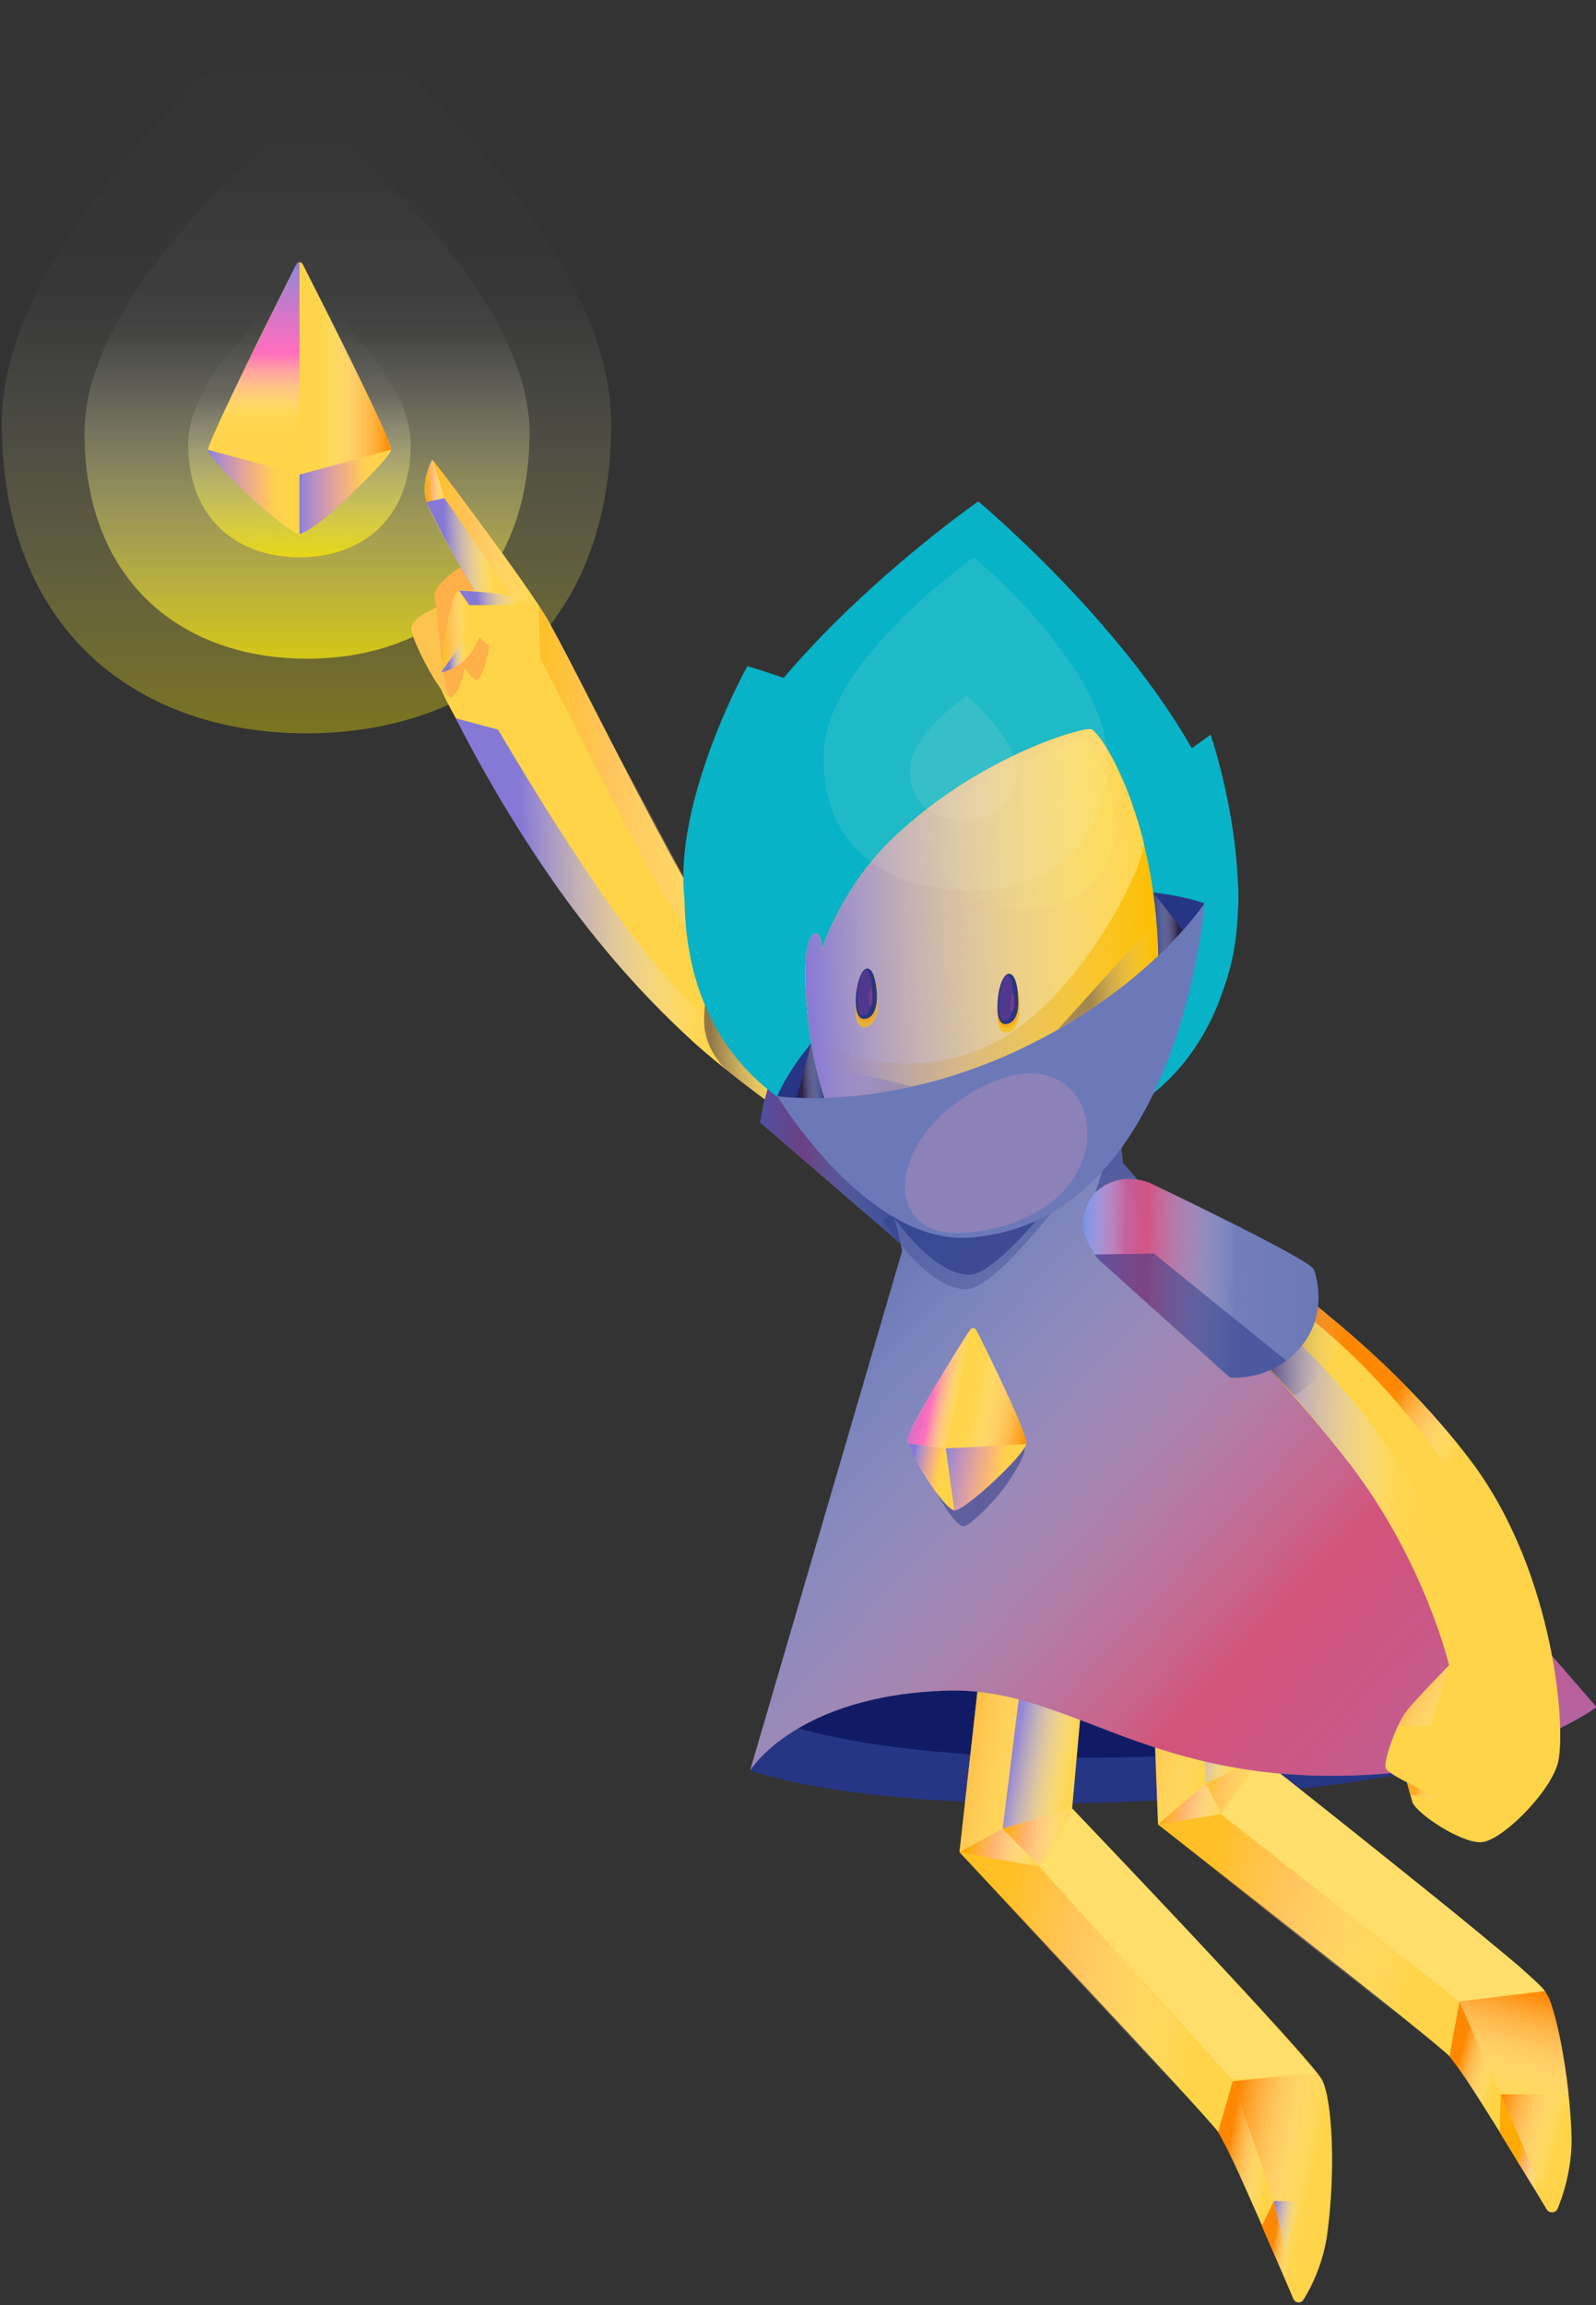 <?xml version="1.0" encoding="UTF-8"?> <svg xmlns="http://www.w3.org/2000/svg" version="1.2" viewBox="0 0 340 491" width="340" height="491"><rect x="0" y="0" width="340" height="491" fill="#333333" stroke="none"/><defs><linearGradient id="P" gradientUnits="userSpaceOnUse"></linearGradient><linearGradient id="g1" x1="-6.4" y1="23.6" x2="-6.4" y2="140.3" href="#P"><stop stop-color="#fff" stop-opacity="0"></stop><stop offset=".41" stop-color="#fbfafe" stop-opacity=".04"></stop><stop offset="1" stop-color="#ffed00" stop-opacity=".7"></stop></linearGradient><linearGradient id="g2" x1="-33" y1="-3.6" x2="-33" y2="156.2" href="#P"><stop stop-color="#fff" stop-opacity="0"></stop><stop offset=".41" stop-color="#fbfafe" stop-opacity=".04"></stop><stop offset="1" stop-color="#ffed00" stop-opacity=".7"></stop></linearGradient><linearGradient id="g3" x1="155.7" y1="128.8" x2="111.6" y2="130.7" href="#P"><stop stop-color="#fff" stop-opacity="0"></stop><stop offset=".6" stop-color="#ffb17a" stop-opacity=".85"></stop><stop offset=".95" stop-color="#ffa900" stop-opacity=".96"></stop></linearGradient><linearGradient id="g4" x1="164.3" y1="153" x2="94" y2="156" href="#P"><stop stop-color="#fff" stop-opacity="0"></stop><stop offset=".25" stop-color="#fbfafe" stop-opacity=".04"></stop><stop offset=".77" stop-color="#8679d6" stop-opacity="1"></stop></linearGradient><linearGradient id="g5" x1="168.8" y1="203.4" x2="149.3" y2="204.3" href="#P"><stop stop-color="#fff" stop-opacity="0"></stop><stop offset=".93" stop-color="#251a44" stop-opacity="1"></stop></linearGradient><linearGradient id="g6" x1="228.8" y1="343.6" x2="205.3" y2="339.2" href="#P"><stop stop-color="#fff" stop-opacity="0"></stop><stop offset=".95" stop-color="#ff8500" stop-opacity=".96"></stop></linearGradient><linearGradient id="g7" x1="239.2" y1="346.8" x2="215.8" y2="342.4" href="#P"><stop stop-color="#fff" stop-opacity="0"></stop><stop offset=".21" stop-color="#fbfafe" stop-opacity=".04"></stop><stop offset=".75" stop-color="#9185da" stop-opacity=".96"></stop><stop offset="1" stop-color="#8679d6" stop-opacity="1"></stop></linearGradient><linearGradient id="g8" x1="262.6" y1="394.5" x2="215.2" y2="385.6" href="#P"><stop stop-color="#fff" stop-opacity="0"></stop><stop offset=".6" stop-color="#ffb17a" stop-opacity=".85"></stop><stop offset=".95" stop-color="#ffa900" stop-opacity=".96"></stop></linearGradient><linearGradient id="g9" x1="273.3" y1="444.2" x2="264.4" y2="442.6" href="#P"><stop stop-color="#fff" stop-opacity="0"></stop><stop offset="1" stop-color="#ff8500" stop-opacity=".96"></stop></linearGradient><linearGradient id="g10" x1="283.8" y1="443.3" x2="264.9" y2="439.7" href="#P"><stop stop-color="#fff" stop-opacity="0"></stop><stop offset="1" stop-color="#ff8500" stop-opacity=".96"></stop></linearGradient><linearGradient id="g11" x1="277.3" y1="469.4" x2="272.9" y2="468.6" href="#P"><stop stop-color="#fff" stop-opacity="0"></stop><stop offset="1" stop-color="#ff8500" stop-opacity=".96"></stop></linearGradient><linearGradient id="g12" x1="283.5" y1="468.8" x2="271.9" y2="466.6" href="#P"><stop stop-color="#fff" stop-opacity="0"></stop><stop offset=".53" stop-color="#fbfafe" stop-opacity=".04"></stop><stop offset=".96" stop-color="#9185da" stop-opacity=".96"></stop><stop offset="1" stop-color="#8679d6" stop-opacity="1"></stop></linearGradient><linearGradient id="g13" x1="222.1" y1="391.3" x2="206.1" y2="388.3" href="#P"><stop stop-color="#fff" stop-opacity="0"></stop><stop offset=".6" stop-color="#ffb17a" stop-opacity=".85"></stop><stop offset=".95" stop-color="#ffa900" stop-opacity=".96"></stop></linearGradient><linearGradient id="g14" x1="228.7" y1="388" x2="213.6" y2="385.2" href="#P"><stop stop-color="#fff" stop-opacity="0"></stop><stop offset=".6" stop-color="#ffb17a" stop-opacity=".85"></stop><stop offset=".95" stop-color="#ffa900" stop-opacity=".96"></stop></linearGradient><linearGradient id="g15" x1="269.1" y1="336.6" x2="248.1" y2="330.8" href="#P"><stop stop-color="#fff" stop-opacity="0"></stop><stop offset=".95" stop-color="#ff8500" stop-opacity=".96"></stop></linearGradient><linearGradient id="g16" x1="277.9" y1="338.2" x2="259.2" y2="333.1" href="#P"><stop stop-color="#fff" stop-opacity="0"></stop><stop offset=".21" stop-color="#fbfafe" stop-opacity=".04"></stop><stop offset=".75" stop-color="#9185da" stop-opacity=".96"></stop><stop offset="1" stop-color="#8679d6" stop-opacity="1"></stop></linearGradient><linearGradient id="g17" x1="310.9" y1="388.6" x2="260.9" y2="374.8" href="#P"><stop stop-color="#fff" stop-opacity="0"></stop><stop offset=".6" stop-color="#ffb17a" stop-opacity=".85"></stop><stop offset=".95" stop-color="#ffa900" stop-opacity=".96"></stop></linearGradient><linearGradient id="g18" x1="269.1" y1="377.8" x2="256.9" y2="374.5" href="#P"><stop stop-color="#fff" stop-opacity="0"></stop><stop offset=".6" stop-color="#ffb17a" stop-opacity=".85"></stop><stop offset=".95" stop-color="#ffa900" stop-opacity=".96"></stop></linearGradient><linearGradient id="g19" x1="261.6" y1="383" x2="248.6" y2="379.5" href="#P"><stop stop-color="#fff" stop-opacity="0"></stop><stop offset=".6" stop-color="#ffb17a" stop-opacity=".85"></stop><stop offset=".95" stop-color="#ffa900" stop-opacity=".96"></stop></linearGradient><linearGradient id="g20" x1="322.5" y1="427.7" x2="314.5" y2="425.5" href="#P"><stop stop-color="#fff" stop-opacity="0"></stop><stop offset="1" stop-color="#ff8500" stop-opacity=".96"></stop></linearGradient><linearGradient id="g21" x1="334.8" y1="452.7" x2="341.5" y2="428.3" href="#P"><stop stop-color="#fff" stop-opacity="0"></stop><stop offset="1" stop-color="#ff8500" stop-opacity=".96"></stop></linearGradient><linearGradient id="g22" x1="332.7" y1="446.7" x2="326.8" y2="445.1" href="#P"><stop stop-color="#fff" stop-opacity="0"></stop><stop offset=".6" stop-color="#ffb17a" stop-opacity=".85"></stop><stop offset=".95" stop-color="#ffa900" stop-opacity=".96"></stop></linearGradient><linearGradient id="g23" x1="334.8" y1="446.1" x2="321.3" y2="442.4" href="#P"><stop stop-color="#fff" stop-opacity="0"></stop><stop offset="1" stop-color="#ff8500" stop-opacity=".96"></stop></linearGradient><linearGradient id="g24" x1="197.4" y1="218.4" x2="160.6" y2="219.9" href="#P"><stop stop-color="#fff" stop-opacity="0"></stop><stop offset=".35" stop-color="#fbfafe" stop-opacity=".04"></stop><stop offset=".73" stop-color="#ff436f" stop-opacity=".7"></stop><stop offset="1" stop-color="#8679d6" stop-opacity="1"></stop></linearGradient><linearGradient id="g25" x1="132.3" y1="332.5" x2="302.3" y2="489.9" href="#P"><stop stop-color="#fff" stop-opacity="0"></stop><stop offset=".48" stop-color="#ff4360" stop-opacity=".7"></stop><stop offset="1" stop-color="#8679d6" stop-opacity="1"></stop></linearGradient><linearGradient id="g26" x1="175.2" y1="222.1" x2="169.2" y2="222.4" href="#P"><stop stop-color="#fff" stop-opacity="0"></stop><stop offset=".8" stop-color="#2b2049" stop-opacity="1"></stop><stop offset=".86" stop-color="#2d224b" stop-opacity=".96"></stop><stop offset="1" stop-color="#251a44" stop-opacity="1"></stop></linearGradient><linearGradient id="g27" x1="245.9" y1="203.8" x2="252.6" y2="203.5" href="#P"><stop stop-color="#fff" stop-opacity="0"></stop><stop offset=".8" stop-color="#2b2049" stop-opacity="1"></stop><stop offset=".86" stop-color="#2d224b" stop-opacity=".96"></stop><stop offset="1" stop-color="#251a44" stop-opacity="1"></stop></linearGradient><linearGradient id="g28" x1="245.7" y1="195.2" x2="225.1" y2="196.1" href="#P"><stop stop-color="#fff" stop-opacity="0"></stop><stop offset=".69" stop-color="#2b2049" stop-opacity="1"></stop><stop offset="1" stop-color="#251a44" stop-opacity="1"></stop></linearGradient><linearGradient id="g29" x1="173.8" y1="234.7" x2="194.7" y2="233.8" href="#P"><stop stop-color="#fff" stop-opacity="0"></stop><stop offset=".69" stop-color="#2b2049" stop-opacity="1"></stop><stop offset="1" stop-color="#251a44" stop-opacity="1"></stop></linearGradient><linearGradient id="g30" x1="244.5" y1="152.8" x2="169.4" y2="156" href="#P"><stop stop-color="#fff" stop-opacity="0"></stop><stop offset="1" stop-color="#8679d6" stop-opacity="1"></stop></linearGradient><linearGradient id="g31" x1="219.4" y1="308.6" x2="202" y2="305.3" href="#P"><stop stop-color="#fff" stop-opacity="0"></stop><stop offset=".28" stop-color="#fb63fe" stop-opacity=".04"></stop><stop offset=".96" stop-color="#9185da" stop-opacity=".96"></stop><stop offset="1" stop-color="#8679d6" stop-opacity="1"></stop></linearGradient><linearGradient id="g32" x1="203.3" y1="307.4" x2="195.6" y2="305.9" href="#P"><stop stop-color="#fff" stop-opacity="0"></stop><stop offset=".28" stop-color="#fb63fe" stop-opacity=".04"></stop><stop offset=".96" stop-color="#9185da" stop-opacity=".96"></stop><stop offset="1" stop-color="#8679d6" stop-opacity="1"></stop></linearGradient><linearGradient id="g33" x1="201.5" y1="307.6" x2="218.2" y2="310.8" href="#P"><stop stop-color="#fff" stop-opacity="0"></stop><stop offset=".27" stop-color="#fbfafe" stop-opacity=".04"></stop><stop offset=".96" stop-color="#ff8b00" stop-opacity=".89"></stop></linearGradient><linearGradient id="g34" x1="211.4" y1="286.3" x2="193.3" y2="282.8" href="#P"><stop stop-color="#fff" stop-opacity="0"></stop><stop offset=".27" stop-color="#fbfafe" stop-opacity=".04"></stop><stop offset=".57" stop-color="#ff43ee" stop-opacity=".7"></stop><stop offset="1" stop-color="#8679d6" stop-opacity="1"></stop></linearGradient><linearGradient id="g35" x1="307.9" y1="380" x2="303.5" y2="377.3" href="#P"><stop stop-color="#fff" stop-opacity="0"></stop><stop offset=".95" stop-color="#ff8500" stop-opacity=".96"></stop></linearGradient><linearGradient id="g36" x1="311.5" y1="362.9" x2="297.9" y2="354.7" href="#P"><stop stop-color="#fff" stop-opacity="0"></stop><stop offset=".95" stop-color="#ff8500" stop-opacity=".96"></stop></linearGradient><linearGradient id="g37" x1="315.5" y1="155.9" x2="257.8" y2="154.8" href="#P"><stop stop-color="#fff" stop-opacity="0"></stop><stop offset=".25" stop-color="#fbfafe" stop-opacity=".04"></stop><stop offset=".77" stop-color="#8679d6" stop-opacity="1"></stop></linearGradient><linearGradient id="g38" x1="333.5" y1="271.7" x2="317.7" y2="262.1" href="#P"><stop stop-color="#fff" stop-opacity="0"></stop><stop offset=".95" stop-color="#ff8500" stop-opacity=".96"></stop></linearGradient><linearGradient id="g39" x1="286.9" y1="277.3" x2="269.5" y2="277" href="#P"><stop stop-color="#fff" stop-opacity="0"></stop><stop offset=".93" stop-color="#251a44" stop-opacity="1"></stop></linearGradient><linearGradient id="g40" x1="281.1" y1="251.3" x2="231.1" y2="250.4" href="#P"><stop stop-color="#fff" stop-opacity="0"></stop><stop offset=".35" stop-color="#fbfafe" stop-opacity=".04"></stop><stop offset=".73" stop-color="#ff436f" stop-opacity=".7"></stop><stop offset="1" stop-color="#8679d6" stop-opacity="1"></stop></linearGradient><linearGradient id="g41" x1="246" y1="251.3" x2="230.9" y2="251.1" href="#P"><stop stop-color="#fff" stop-opacity="0"></stop><stop offset=".41" stop-color="#fbfafe" stop-opacity=".04"></stop><stop offset=".99" stop-color="#749fee" stop-opacity=".7"></stop></linearGradient><linearGradient id="g42" x1="114.7" y1="97.9" x2="90.8" y2="99" href="#P"><stop stop-color="#fff" stop-opacity="0"></stop><stop offset=".6" stop-color="#ffb17a" stop-opacity=".85"></stop><stop offset=".95" stop-color="#ffa900" stop-opacity=".96"></stop></linearGradient><linearGradient id="g43" x1="94.5" y1="97.9" x2="90.2" y2="98.1" href="#P"><stop stop-color="#fff" stop-opacity="0"></stop><stop offset=".6" stop-color="#ffb17a" stop-opacity=".85"></stop><stop offset=".95" stop-color="#ffa900" stop-opacity=".96"></stop></linearGradient><linearGradient id="g44" x1="99.3" y1="125.7" x2="93.8" y2="125.9" href="#P"><stop stop-color="#fff" stop-opacity="0"></stop><stop offset=".6" stop-color="#ffb17a" stop-opacity=".85"></stop><stop offset=".95" stop-color="#ffa900" stop-opacity=".96"></stop></linearGradient><linearGradient id="g45" x1="114.7" y1="125.8" x2="97.7" y2="126.5" href="#P"><stop stop-color="#fff" stop-opacity="0"></stop><stop offset=".25" stop-color="#fbfafe" stop-opacity=".04"></stop><stop offset=".77" stop-color="#8679d6" stop-opacity="1"></stop></linearGradient><linearGradient id="g46" x1="109.1" y1="105.9" x2="90" y2="106.8" href="#P"><stop stop-color="#fff" stop-opacity="0"></stop><stop offset=".25" stop-color="#fbfafe" stop-opacity=".04"></stop><stop offset=".77" stop-color="#8679d6" stop-opacity="1"></stop></linearGradient><linearGradient id="g47" x1="100.7" y1="136.2" x2="93.9" y2="136.5" href="#P"><stop stop-color="#fff" stop-opacity="0"></stop><stop offset=".25" stop-color="#fbfafe" stop-opacity=".04"></stop><stop offset=".77" stop-color="#8679d6" stop-opacity="1"></stop></linearGradient><linearGradient id="g48" x1="27.6" y1="60.6" x2="28.1" y2="119" href="#P"><stop stop-color="#fff" stop-opacity="0"></stop><stop offset=".41" stop-color="#fbfafe" stop-opacity=".04"></stop><stop offset="1" stop-color="#ffed00" stop-opacity=".7"></stop></linearGradient><linearGradient id="g49" x1="63.8" y1="95.8" x2="44.3" y2="95.8" href="#P"><stop stop-color="#fff" stop-opacity="0"></stop><stop offset=".28" stop-color="#fb63fe" stop-opacity=".04"></stop><stop offset=".96" stop-color="#9185da" stop-opacity=".96"></stop><stop offset="1" stop-color="#8679d6" stop-opacity="1"></stop></linearGradient><linearGradient id="g50" x1="83.3" y1="113.7" x2="63.8" y2="113.7" href="#P"><stop stop-color="#fff" stop-opacity="0"></stop><stop offset=".28" stop-color="#fb63fe" stop-opacity=".04"></stop><stop offset=".96" stop-color="#9185da" stop-opacity=".96"></stop><stop offset="1" stop-color="#8679d6" stop-opacity="1"></stop></linearGradient><linearGradient id="g51" x1="106.6" y1="101.1" x2="106.6" y2="55.9" href="#P"><stop stop-color="#fff" stop-opacity="0"></stop><stop offset=".27" stop-color="#fbfafe" stop-opacity=".04"></stop><stop offset=".57" stop-color="#ff43ee" stop-opacity=".7"></stop><stop offset=".96" stop-color="#9185da" stop-opacity=".96"></stop><stop offset="1" stop-color="#8679d6" stop-opacity="1"></stop></linearGradient><linearGradient id="g52" x1="63.8" y1="55.9" x2="83.3" y2="55.9" href="#P"><stop stop-color="#fff" stop-opacity="0"></stop><stop offset=".27" stop-color="#fbfafe" stop-opacity=".04"></stop><stop offset=".96" stop-color="#ff8b00" stop-opacity=".89"></stop></linearGradient></defs><style>.a{fill:url(#g1)}.b{opacity:.5;fill:url(#g2)}.c{fill:#ffd448}.d{fill:#fcc44f}.e{opacity:.5;fill:url(#g3)}.f{fill:url(#g4)}.g{opacity:.5;fill:url(#g5)}.h{fill:#263684}.i{fill:#111b65}.j{opacity:.6;fill:url(#g6)}.k{fill:url(#g7)}.l{opacity:.5;fill:url(#g8)}.m{fill:#ffde6b}.n{fill:url(#g9)}.o{fill:url(#g10)}.p{fill:url(#g11)}.q{fill:url(#g12)}.r{fill:url(#g13)}.s{fill:url(#g14)}.t{opacity:.6;fill:url(#g15)}.u{fill:url(#g16)}.v{opacity:.5;fill:url(#g17)}.w{opacity:.5;fill:url(#g18)}.x{fill:url(#g19)}.y{fill:url(#g20)}.z{fill:url(#g21)}.A{fill:url(#g22)}.B{fill:url(#g23)}.C{fill:#6c79b8}.D{fill:url(#g24)}.E{opacity:.6;fill:#263684}.F{fill:url(#g25)}.G{fill:#08b2c7}.H{opacity:.3;fill:#263684}.I{fill:#fcbe00}.J{opacity:.5;fill:#263684}.K{mix-blend-mode:multiply;fill:url(#g26)}.L{mix-blend-mode:multiply;fill:url(#g27)}.M{opacity:.3;fill:#ffe349}.N{opacity:.5;fill:url(#g28)}.O{opacity:.5;fill:url(#g29)}.P{fill:url(#g30)}.Q{mix-blend-mode:soft-light;fill:#8d81ba}.R{opacity:.7;mix-blend-mode:multiply;fill:#fcbe00}.S{opacity:.5;mix-blend-mode:multiply;fill:#f59b14}.T{fill:#4f388e}.U{opacity:.5;fill:#a43b8e}.V{fill:url(#g31)}.W{fill:url(#g32)}.X{fill:url(#g33)}.Y{fill:url(#g34)}.Z{opacity:.6;fill:url(#g35)}.a0{fill:url(#g36)}.a1{fill:url(#g37)}.a2{fill:url(#g38)}.a3{opacity:.5;fill:url(#g39)}.a4{fill:url(#g40)}.a5{fill:url(#g41)}.a6{opacity:.1;fill:#fff7d5}.a7{fill:#ffb048}.a8{opacity:.5;fill:url(#g42)}.a9{fill:url(#g43)}.aa{opacity:.5;fill:url(#g44)}.ab{fill:url(#g45)}.ac{fill:url(#g46)}.ad{fill:url(#g47)}.ae{fill:url(#g48)}.af{fill:url(#g49)}.ag{fill:url(#g50)}.ah{fill:url(#g51)}.ai{fill:url(#g52)}</style><path class="a" d="m112.8 92.1c0 32.2-21.2 48.2-47.4 48.2-26.2 0-47.4-16-47.4-48.2 0-32.2 47.4-68.5 47.4-68.5 0 0 47.4 36.3 47.4 68.5z"></path><path class="b" d="m130.2 90.2c0 44.2-29.1 66-64.9 66-35.9 0-64.9-21.8-64.9-66 0-44.1 64.9-93.8 64.9-93.8 0 0 64.9 49.7 64.9 93.8z"></path><path class="c" d="m92.1 97.9c0 0 17.6 22.9 23.8 32.8 6.2 10 32 65 43.4 77.5 11.3 12.5 25 22.3 25 22.3l-6.5 14.5c0 0-20.3-14.2-29.8-22.8-26.5-24.1-39.4-49.1-45.8-60.3-6.9-11.8-9.8-17.3-8.9-18.4 0.9-1.2 9.8-14.5 9.8-14.5 0 0-11.4-18.3-12.4-22.7-1-4.3 1.4-8.4 1.4-8.4z"></path><path class="d" d="m93.4 129.2c0 0-5.8 2.3-5.8 4.7 0 2.3 6.8 15.6 8.6 14.6 1.8-0.9 3.6-6.8 2.8-9.8-0.8-3-5.6-9.5-5.6-9.5z"></path><path class="e" d="m114.7 128.8l0.4 11.3c0 0 21.7 43 25.5 49.3 3.8 6.4 14.7 19.6 14.7 19.6l0.4-5.4-3.2-4.2-20.8-38.6-11.1-21.5z"></path><path class="f" d="m97.1 153l9 2.4c0 0 17.1 29.4 30.1 45.8 12.9 16.4 28.1 28.5 28.1 28.5l-1.3 4.5c0 0-9.5-6.2-21.6-18.3-5.1-5.1-10.6-11.3-16.2-18.3-16-20-28.1-44.6-28.1-44.6z"></path><path class="g" d="m152.4 203.5c0 0-3 9.9-2.3 15.6 0.8 5.6 4.8 8.9 4.8 8.9l8.1 6.2 6.4-13.1z"></path><path class="h" d="m159.8 377.1c0 0 17.6 6.8 60.4 7 34.6 0.2 70.8-3.7 94.2-9.5 23.5-5.9-85.2-71-85.2-71l-23.8 1.9-43.4 67.8z"></path><path class="i" d="m167.7 367.3c0 0 17.6 6.9 60.4 7.1 34.6 0.1 70.8-3.7 94.3-9.6 23.4-5.9-85.2-70.9-85.2-70.9l-23.9 1.9-43.4 67.8z"></path><path class="c" d="m231.2 354l-2.8 31.2c0 0 51.1 53.4 53.3 57.9 2.2 4.6 2.8 19.5 1.1 32.3-0.8 6.5-3.4 11.7-5.1 14.4-0.5 0.9-1.8 0.8-2.2-0.2-3.2-7.6-13.6-32.1-16-35.5-2.9-4-55.1-59.6-55.1-59.6l6-53.8c0 0 5.9 1.8 11.4 4.7 4.5 2.3 8.8 5.3 9.4 8.6z"></path><path class="j" d="m213.6 389.5l-9.2 5 6-53.8 8.8 3.6z"></path><path class="k" d="m213.6 389.5l14.8-4.3 2.8-31.2c0 0-0.3-3.3-4.9-6-2.9-1.7-7.1-3.7-7.1-3.7z"></path><path class="l" d="m204.4 394.5l55.1 59.6 3.1-10.8-41.1-45.7z"></path><path class="m" d="m262.5 442.9l18.1-1.2c0 0-15-17.1-23.8-26.4-8.7-9.4-28.3-30-28.3-30l-7 12.4z"></path><path class="n" d="m268.8 474.1l2.6-5.3-8.8-25.5-3.1 10.8c0 0 2.3 4.2 3 5.7 1.2 2.4 6.3 14.3 6.3 14.3z"></path><path class="o" d="m262.6 443.3l18-1.7c0 0 1.6 1.9 2.1 4.8 0.5 2.8 0.8 5.4 0.9 7.2 0.5 8-0.1 15.5-0.1 15.5l-12.1-0.3z"></path><path class="p" d="m271.4 468.8l-2.6 5.3 6.7 15.5c0 0 0.3 0.8 0.9 0.8z"></path><path class="q" d="m283.5 469.1l-12.1-0.3 5 21.6c0 0 0.9 0.2 1.3-0.6 0.5-0.9 3.2-5.5 4.5-10.8 1.5-6.2 1.3-9.9 1.3-9.9z"></path><path class="r" d="m213.6 389.5l7.9 8.1-17.1-3.1z"></path><path class="s" d="m228.4 385.2l-6.9 12.4-7.9-8.1z"></path><path class="c" d="m266.9 343.4l1.7 31.1c0 0 57.7 45.4 60.5 49.6 2.9 4.2 5.6 21.9 5.7 31.6 0 6.5-1.8 11.9-3 14.8-0.4 0.9-1.8 1-2.3 0.1-4.2-7-17.8-29.6-20.7-32.6-3.4-3.6-62.1-49.4-62.1-49.4l-2.1-55.4c0 0 20.1 3.3 22.3 10.2z"></path><path class="t" d="m256.9 379.8l-10.2 8.8-2.1-55.4 10.1 2.4z"></path><path class="u" d="m256.9 379.8l11.7-5.3-1.7-31.1c0 0-0.9-3.2-5.7-5.2-4.9-2-6.5-2.6-6.5-2.6z"></path><path class="v" d="m246.7 388.6l13.4-2.2 50.8 39.9-2.1 11.7z"></path><path class="m" d="m329.1 424.1l-18.2 2.2-50.8-39.9 8.5-11.9c0 0 38.5 30.6 45 36 0 0 6.8 5.6 10 8.3 3.1 2.8 5.1 4.6 5.5 5.3z"></path><path class="w" d="m256.9 379.8l3.2 6.6 8.5-11.9z"></path><path class="x" d="m246.7 388.6l13.4-2.2-3.2-6.6z"></path><path class="y" d="m319.5 454.2l0.2-8.1-8.8-19.8-2.1 11.7c0 0 2.5 3.3 3.3 4.5 1.9 2.8 7.4 11.7 7.4 11.7z"></path><path class="z" d="m319.7 446.1h14.5c0 0-0.4-4.9-1.8-11.7-1.4-6.8-2.5-9-2.5-9l-0.8-1.3-18.2 2.2z"></path><path class="A" d="m319.7 446.1l10.9 25.2c0 0-0.7 0-1.3-0.9-0.4-0.8-9.8-16.2-9.8-16.2z"></path><path class="B" d="m319.7 446.1h14.5c0 0 0.9 6.1 0.4 13.1-0.3 5.4-2.6 10.8-2.6 10.8 0 0-0.4 1.3-1.4 1.3z"></path><path class="C" d="m176.3 218.9c0 0-5.5 1.2-9.2 5.7-3.8 4.4-5.1 14.5-5.1 14.5l33.8 29.2 2.5-16-7.1-15.5z"></path><path class="D" d="m176.3 218.9c0 0-5.5 1.2-9.2 5.7-3.8 4.4-5.1 14.5-5.1 14.5l33.8 29.2 2.5-16-7.1-15.5z"></path><path class="E" d="m176.3 218.9c0 0-5.5 1.2-9.2 5.7-3.8 4.4-5.1 14.5-5.1 14.5l33.8 29.2 2.5-16-7.1-15.5z"></path><path class="C" d="m238.3 238.5l0.9 9.2 100.9 115.9c0 0-20.4 15.5-59.6 14.6-38.7-1-54.4-18.8-78.6-18.1-32.3 0.9-42.1 17-42.1 17l32.4-110.7-1.9-8.2 45.9-19.5z"></path><path class="F" d="m238.3 238.5l0.9 9.2 100.9 115.9c0 0-20.4 15.5-59.6 14.6-38.7-1-54.4-18.8-78.6-18.1-32.3 0.9-42.1 17-42.1 17l32.4-110.7-1.9-8.2 45.9-19.5z"></path><path class="G" d="m145.9 187.4c-1.6 38.2 24 56.5 56.6 57.8 32.5 1.4 59.7-14.6 61.3-52.8 1.6-38.2-55.4-85.6-55.4-85.6 0 0-60.9 42.3-62.5 80.6z"></path><path class="G" d="m148.2 200.3c9.8 21.1 28.7 24.9 46.6 18 17.9-7 28-22 18.2-43.1-9.9-21.1-53.8-33.3-53.8-33.3 0 0-20.8 37.4-11 58.4z"></path><path class="G" d="m221.6 197.6c-7.7 21.8-2.3 34.2 8.6 37.5 10.9 3.3 23.1-3.8 30.8-25.5 7.7-21.7-3.1-53.1-3.1-53.1 0 0-28.7 19.4-36.3 41.1z"></path><path class="H" d="m188.1 260c0 0 9.3 14.7 17.7 14.6 8.4-0.1 31.1-33.8 31.1-33.8l-35.7 9.1z"></path><path class="E" d="m188.8 257c0 0 9.3 14.6 17.7 14.5 8.3 0 31.1-33.7 31.1-33.7l-35.7 9.1z"></path><path class="h" d="m165.6 233.5c0 0 6.6-18 36.2-34.2 29.7-16.3 54.8-6.9 54.8-6.9 0 0-19.1 45.4-44.3 51.4-25.2 6-46.7-10.3-46.7-10.3z"></path><path class="I" d="m178.7 241.9c0 0-5.1-10.8-6.5-24-1.4-13.1-0.4-18.5 1.5-19.1 1.2-0.4 1.4 3.4 1.4 3.4 0 0 4.3-13.6 15.6-24.1 17.4-16.4 38.5-22.9 41.6-22.8 2 0 14.6 19.2 14.5 51.5 0 31.7-45.4 73.4-68.1 35.1z"></path><path class="c" d="m172.2 217.9c-1.4-13.1-0.4-18.5 1.5-19.1 1.2-0.4 1.4 3.4 1.4 3.4 0 0 4.3-13.6 15.6-24.1 17.4-16.4 38.5-22.9 41.6-22.8 1.3 0 7.4 8.6 11.3 24 0.9 3.8-12.4 31.7-30.3 42-17.9 10.4-40.4 3.2-41.1-3.4z"></path><path class="J" d="m238.3 238.5l-4.9 15.4 9.2-2.3-3.4-3.9z"></path><path class="K" d="m172.8 222.3c0 0 1 5.2 1.8 7.9 0.8 2.8 1.1 3.7 1.1 3.7h-6z"></path><path class="L" d="m245.7 190.1c0 0 0.6 5.5 0.8 7.5 0.1 2.1 0.3 6 0.3 6l5.2-5.4z"></path><path class="M" d="m231.2 157.2c0 0-23.5 7.1-31.9 17.7-8.4 10.7 17.6 26.5 32 14.5 14.3-12.1-0.1-32.2-0.1-32.2z"></path><path class="I" d="m175.1 202.2l-1.5 1.2 0.7-4.4c0 0 0.4 0.5 0.6 1.4 0.1 0.9 0.2 1.8 0.2 1.8z"></path><path class="N" d="m246.3 196.1l-0.3 0.4-20.6 22.7c0 0 7.8-4.1 13.8-9.2 6-5 7.6-6.4 7.6-6.4z"></path><path class="O" d="m173.7 226.5l20.6 4.9c0 0-2.4 0.8-8.8 1.6-6.4 0.9-9.8 0.9-9.8 0.9 0 0-1.6-4.9-2-7.4z"></path><path class="P" d="m178.7 241.9c0 0-5.1-10.8-6.5-24-1.4-13.1-0.4-18.5 1.5-19.1 1.2-0.4 1.4 3.4 1.4 3.4 0 0 4.3-13.6 15.6-24.1 17.4-16.4 38.5-22.9 41.6-22.8 2 0 14.6 19.2 14.5 51.5 0 31.7-45.4 73.4-68.1 35.1z"></path><path class="C" d="m165.6 233.5c0 0 21.4 3.2 48.4-8.5 29.9-13.1 42.6-32.6 42.6-32.6 0 0-5.1 67.7-49.9 71.2-21.9 1.7-41.1-30.1-41.1-30.1z"></path><path class="Q" d="m211.4 230.5c24.9-10.9 31.1 29.1-6.1 32.1q-0.3 0-0.5 0c-17.9 0.9-15.8-22.4 6.6-32.1z"></path><path class="R" d="m217.2 213.7c0.1 3.3-0.7 5.8-2.6 6.2-2.1 0.5-2.4-3.1-2-6.4 0.3-3.3 1.3-5.9 2.5-5.9 1.3 0.1 1.9 2.8 2.1 6.1z"></path><path class="S" d="m217.2 213.5c0.1 2.8-0.6 5-2.6 5.4-2.1 0.3-2.4-2.8-2-5.6 0.3-2.9 1.2-5.1 2.5-5.1 1.3 0.1 1.9 2.4 2.1 5.3z"></path><path class="h" d="m216.9 212.7c0.2 2.9-0.6 5.1-2.4 5.4-2 0.4-2.2-2.7-1.9-5.6 0.3-2.8 1.2-5.1 2.4-5.1 1.2 0.1 1.8 2.4 1.9 5.3z"></path><path class="T" d="m215.9 212.5c0.1 2.6-0.4 4.6-1.7 4.9-1.4 0.4-1.6-2.4-1.3-5 0.3-2.6 0.9-4.7 1.7-4.7 0.8 0.1 1.3 2.2 1.3 4.8z"></path><path class="U" d="m216.1 213.5c0 1-0.2 1.8-0.5 1.9-0.4 0.2-0.4-0.9-0.3-2 0.1-1 0.2-1.8 0.5-1.8 0.2 0 0.3 0.8 0.3 1.9z"></path><path class="R" d="m187 212.6c0.2 3.3-0.6 5.8-2.6 6.2-2.1 0.5-2.4-3.1-2-6.4 0.4-3.3 1.3-5.9 2.6-5.9 1.2 0.1 1.9 2.8 2 6.1z"></path><path class="S" d="m187 212.4c0.2 2.8-0.6 5-2.5 5.4-2.1 0.3-2.4-2.8-2.1-5.6 0.4-2.9 1.3-5.1 2.5-5.1 1.3 0.1 2 2.4 2.1 5.3z"></path><path class="h" d="m186.8 211.6c0.1 2.9-0.6 5.1-2.4 5.4-2 0.4-2.3-2.7-2-5.6 0.4-2.8 1.2-5.1 2.4-5.1 1.2 0.1 1.8 2.4 2 5.3z"></path><path class="T" d="m185.8 211.4c0 2.6-0.5 4.6-1.8 4.9-1.3 0.4-1.5-2.4-1.3-5 0.3-2.6 0.9-4.7 1.8-4.7 0.8 0.1 1.2 2.2 1.3 4.8z"></path><path class="U" d="m185.9 212.4c0 1-0.1 1.8-0.5 1.9-0.3 0.2-0.4-0.9-0.3-2 0.1-1 0.3-1.8 0.5-1.8 0.2 0 0.3 0.8 0.3 1.9z"></path><path class="J" d="m218.3 308.5c-0.3-0.9-1-2.8-2.2-5.6-0.4-0.9-0.9-1.9-1.4-3.1-2.1-4.6-7.4-15.3-7.6-15.8-0.3-0.6-0.4 1.7-0.4 1.7-0.7-0.1-1.1 0.1-1.1 0.1 0 0-3.7 6.2-6.2 11.5-2.5 5.3-4.1 9.8-4.4 10.9-0.4 1.2 5.5 12 7.6 14.6 1.8 2.3 2.5 2.3 2.5 2.3 0 0 0.5 0.1 1.7-0.8 0.8-0.7 1.7-1.5 2.6-2.3 1.3-1.3 2.6-2.7 3.8-4.2 2-2.3 5.4-8.1 5.1-9.3z"></path><path class="c" d="m206.7 283.2c0.3-0.5 1.1-0.4 1.3 0.1 2.4 4.8 11.1 22.4 10.6 24.3-0.6 2.6-13.2 14.3-15.3 14.1-2.4-0.3-10-12.9-10-14.9 0-2.2 10.5-19.3 13.4-23.6z"></path><path class="V" d="m203.3 321.7l-1.8-13.2 17.1-0.9c0 0-0.1 0.5-0.7 1.3-1.2 1.7-3.2 3.9-5.5 6-1.4 1.3-2.9 2.7-4.3 3.8-1 0.8-2 1.6-3 2.2-1.3 0.9-1.8 0.8-1.8 0.8z"></path><path class="W" d="m193.4 307.4l8.1 1.1 1.8 13.2c0 0-0.8 0-2.6-2.2-2-2.4-6.1-8.5-7.3-12.1z"></path><path class="X" d="m201.5 308.5l5.9-25.6c0 0 0.4-0.1 0.6 0.4 0.3 0.5 5.2 10.5 7.1 14.8 0.5 1.1 0.9 2 1.3 2.9 1.1 2.6 1.8 4.4 2 5.2 0.3 1.2 0.2 1.4 0.2 1.4z"></path><path class="Y" d="m207.4 282.9l-5.9 25.6-8.1-1.1c0 0-0.3-0.5 0.1-1.6 0.5-1 2.5-5.1 5.5-10.1 1.4-2.4 2.9-4.9 4.3-7.1 1.5-2.4 2.7-4.4 2.7-4.4 0 0 0.7-1.5 1.4-1.3z"></path><path class="c" d="m270.1 270.4c0 0 25.6 17.2 43.5 41.1 17.8 23.9 20.2 57.7 18.2 64.3-2 6.6-12.3 16.6-16.4 16.6-4.1 0.1-13.3-5.8-14.5-8.5l-1.2-4.3c0 0-4-1.9-4.5-3-0.5-1.2 2-8.9 4.4-12.1 2.5-3.1 9.1-9.8 9.1-9.8 0 0-5.4-23.3-22.8-45-17.3-21.7-25.1-27-25.1-27 0 0 5.7-12.8 9.3-12.3z"></path><path class="Z" d="m299.7 379.6l7.6 4.1-6.9-1.4z"></path><path class="a0" d="m308.7 354.7c0 0-3.4 11.6-3.8 12.5-0.4 1-7 0.3-7 0.3 0 0 0.5-1.4 1.5-2.6 3.2-4.1 9.3-10.2 9.3-10.2z"></path><path class="a1" d="m266.9 277.8c0 0 15.5 10.2 32.1 35.3 9.8 14.9 13.9 30.6 13.9 30.6l-4.2 11c0 0-3.7-14.3-12.5-30-10.5-18.3-34.7-42.9-34.7-42.9z"></path><path class="a2" d="m332.2 373.1l-5.9-9.7c0 0-1.5-19.6-8.7-34.4-13.9-28.3-33.8-44.6-40.2-49.6-6.3-5.1-8.3-5.9-8.3-5.9l1-3.1c0 0 18.1 12.4 32.7 28.3 4.7 5.1 9.7 10.9 13.1 16.1 7 10.9 9.9 19.9 9.9 19.9 0 0 4 11.3 5.6 22.4 1.5 11.1 0.8 16 0.8 16z"></path><path class="a3" d="m279.3 277.1l7.4 6.2c0 0-1.7 5.7-5.9 9.8-4.1 4.1-5.2 4.1-5.2 4.1l-6.2-6.5 5.1-12.1z"></path><path class="C" d="m234.1 268.3c0 0-6.5-6.9-1.7-13.1 5-6.6 12.6-3.2 12.6-3.2 0 0 34.1 16.2 34.9 18.4 0.8 2.2 3.1 10.9-4.1 17.9-6.2 6-13.8 5.1-13.8 5.1z"></path><path class="a4" d="m234.1 268.3c0 0-6.5-6.9-1.7-13.1 5-6.6 12.6-3.2 12.6-3.2 0 0 34.1 16.2 34.9 18.4 0.8 2.2 3.1 10.9-4.1 17.9-6.2 6-13.8 5.1-13.8 5.1z"></path><path class="J" d="m233.2 267.2l12.6-0.2 28.2 22.8c0 0-2.3 1.9-5.8 2.9-3.5 1-6.2 0.7-6.2 0.7l-26.6-23.9c0 0-1.5-1.2-2.2-2.3z"></path><path class="a5" d="m245.8 267l-6.2-15.8c0 0-5 0.5-7.2 4-2.2 3.5-1.7 6.1-1.7 6.1 0 0 0.2 1.9 1 3.3 0.7 1.4 1.5 2.6 1.5 2.6z"></path><path class="a6" d="m235.9 162.5c-0.8 19.6-14.7 27.8-31.4 27.1-16.7-0.7-29.8-10.1-29-29.6 0.9-19.6 32-41.3 32-41.3 0 0 29.2 24.3 28.4 43.8z"></path><path class="a6" d="m216.5 164.6c-0.3 7.3-5.5 10.4-11.8 10.1-6.2-0.2-11.1-3.7-10.8-11.1 0.3-7.3 12-15.4 12-15.4 0 0 10.9 9.1 10.6 16.4z"></path><path class="a7" d="m98.1 120.8c0 0-5.6 3.4-5.6 6.3 0.1 3 7.5 19 9.2 17.7 1.7-1.3 3.3-8.8 2.4-12.5-0.9-3.6-6-11.5-6-11.5z"></path><path class="a7" d="m93 129.3c0 0 1.4 20.2 3.2 19.2 1.7-0.9 3.6-6.8 2.8-9.8-0.8-3-6-9.4-6-9.4z"></path><path class="c" d="m113.2 127.9c0 0-13-2.8-15.4-2.1-2.4 0.7-3.8 17.4-3.8 17.4 0 0 4.7-0.8 7.1-5.4 2.5-4.6 2.6-6.7 2.6-6.7z"></path><path class="c" d="m101.1 133.9c0 0 1.5 4.2 6.9 4.9 5.5 0.7 5.2-10.9 5.2-10.9l-10.3 0.8z"></path><path class="a8" d="m92.1 97.9l2.6 8.2 14.4 21 5.6 1.7c0 0-4-5.8-8.8-12.5-5.7-7.9-12.5-17.1-13.8-18.4z"></path><path class="a9" d="m94.7 106.1l-3.9 0.8c0 0-0.5-1.9-0.2-4.5 0.3-2.1 1.5-4.5 1.5-4.5z"></path><path class="aa" d="m94 143.2l4.7-6.8 1.3-7.5-2.2-3.1c0 0-1 0.3-1.9 4.1-1.3 6.2-1.9 13.3-1.9 13.3z"></path><path class="ab" d="m100 128.9l14.7-0.1c0 0-2.8-1.6-9.3-2.4-6.5-0.7-7.6-0.6-7.6-0.6z"></path><path class="ac" d="m94.7 106.1l14.4 21-8-1.3c0 0-2.6-4.1-5.5-9.5-2.8-5-4.8-9.4-4.8-9.4z"></path><path class="ad" d="m98.7 136.4l2.3 1.6c0 0-0.9 1.8-2.6 3.1-2.5 1.9-4.4 2.1-4.4 2.1z"></path><path class="ae" d="m87.5 94.8c-0.1 16.1-10.8 24-23.9 23.9-13.1-0.1-23.6-8.2-23.5-24.3 0.1-16.1 24-34 24-34 0 0 23.5 18.3 23.4 34.4z"></path><path class="c" d="m64.5 56.3c-0.3-0.6-1.1-0.6-1.3 0-3.5 6.6-18.9 37.7-18.9 39.5 0 2 16.7 17.9 19.5 17.9 2.9 0 19.5-16.1 19.5-17.9 0-2.5-15.4-32.8-18.8-39.5z"></path><path class="af" d="m44.3 95.8l19.5 5.3v12.6c0 0-1.7 0.4-10.9-8.3-9.3-8.7-8.6-9.6-8.6-9.6z"></path><path class="ag" d="m83.3 95.8l-19.5 5.3v12.6c0 0 1.7 0.4 11-8.3 9.2-8.7 8.5-9.6 8.5-9.6z"></path><path class="ah" d="m63.8 101.1v-45.2c0 0-0.4-0.1-0.8 0.6-0.1 0.2-1.1 2.2-2.5 5.1-2.2 4.3-5.2 10.6-7.5 15.2-1.9 3.7-3.2 6.5-3.2 6.5l-2.7 5.7-1.9 4.3c0 0-0.6 1.4-0.7 2-0.1 0.2-0.2 0.5-0.2 0.5z"></path><path class="ai" d="m63.8 101.1v-45.2c0 0 0.5-0.1 0.8 0.6 0.1 0.2 1.1 2.2 2.6 5.1 2.1 4.3 5.3 10.6 7.6 15.3 1.9 3.7 3 6.4 3 6.4l2.8 5.6 0.7 1.6 1.2 2.8c0 0 0.5 1.4 0.7 2 0.1 0.2 0.1 0.5 0.1 0.5z"></path></svg> 